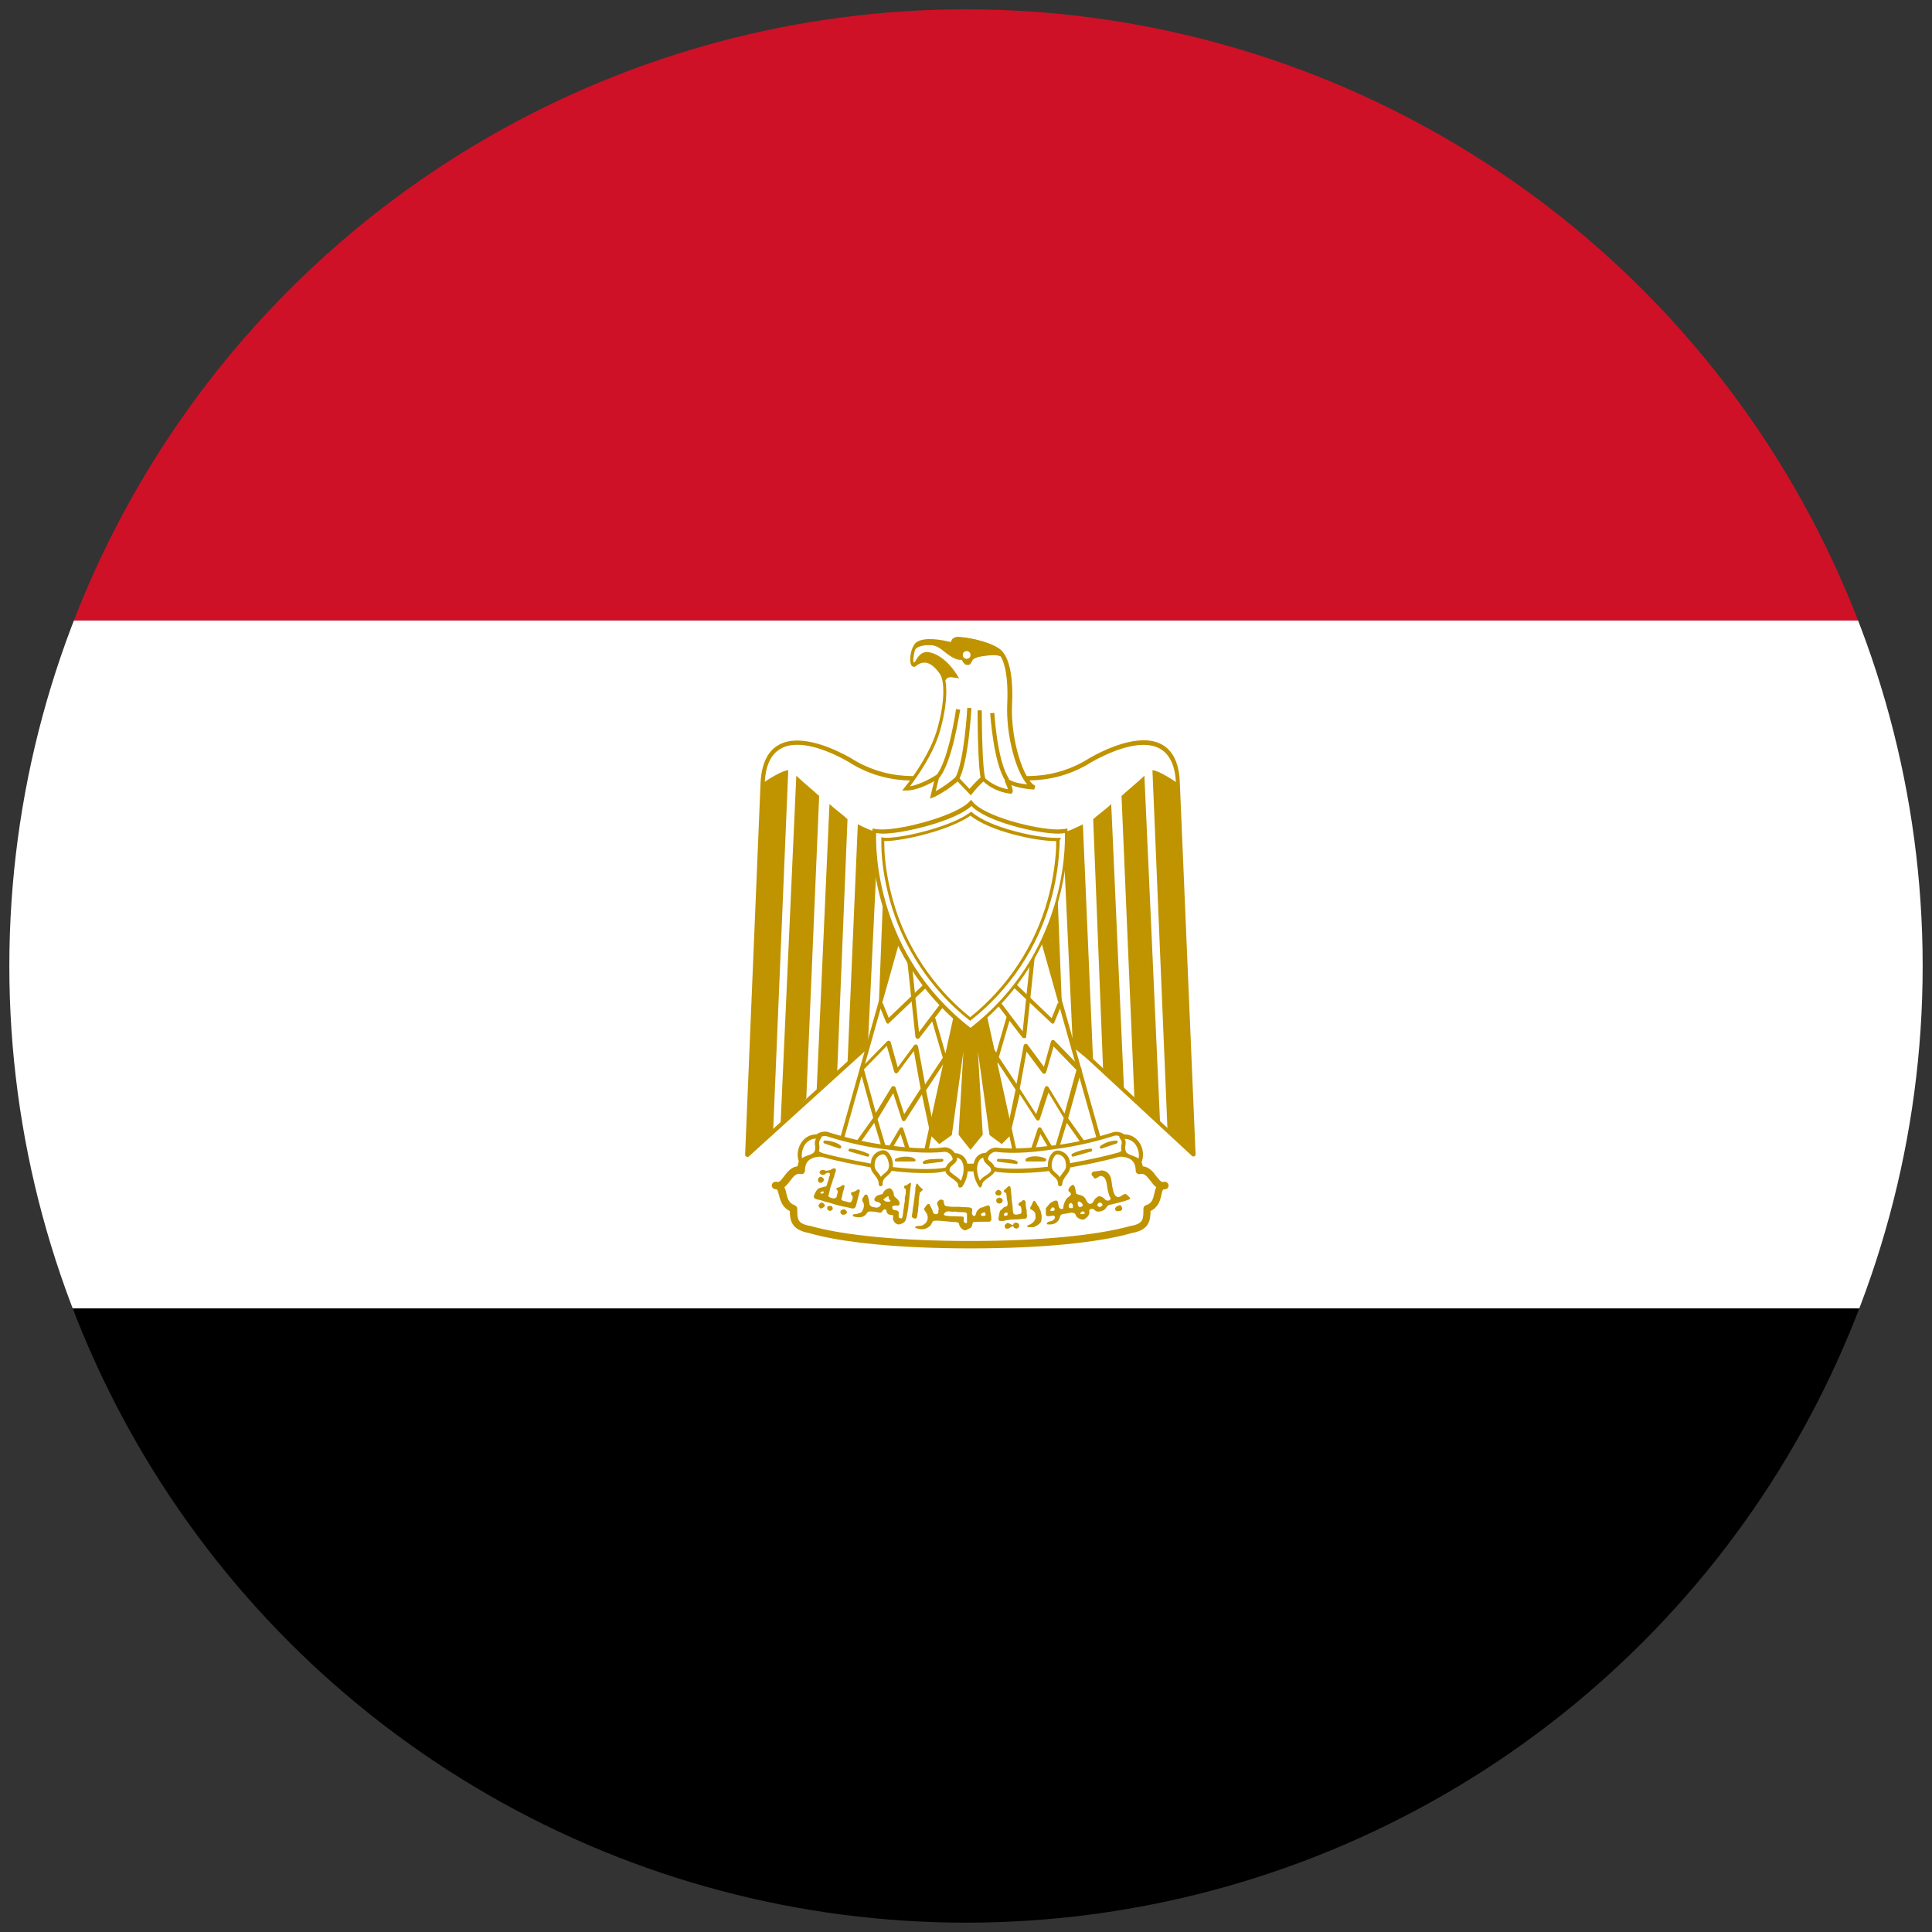 <?xml version="1.0" encoding="utf-8"?>
<!-- Generator: Adobe Illustrator 26.3.1, SVG Export Plug-In . SVG Version: 6.00 Build 0)  -->
<svg version="1.1" id="Layer_1" xmlns="http://www.w3.org/2000/svg" xmlns:xlink="http://www.w3.org/1999/xlink" x="0px" y="0px"
	 viewBox="0 0 600 600" style="enable-background:new 0 0 600 600;" xml:space="preserve">
<rect x="0" y="0" width="600" height="600" fill="#333333" stroke="none"/>
<style type="text/css">
	.st0{clip-path:url(#SVGID_00000021815166672555977060000012398220689732438160_);}
	.st1{fill:#FFFFFF;}
	.st2{fill:#CE1126;}
	.st3{clip-path:url(#SVGID_00000171700975538419555210000009368860871705662859_);}
	.st4{fill:#C09300;}
	.st5{clip-path:url(#SVGID_00000177467329001608818370000000910115099359560601_);}
	.st6{clip-path:url(#SVGID_00000080927911677997792710000016098777236958536633_);}
	.st7{clip-path:url(#SVGID_00000045620887425438807410000002713432502622621882_);}
	.st8{clip-path:url(#SVGID_00000119119005671654489160000004451094077611614894_);}
	.st9{clip-path:url(#SVGID_00000080198579778949844030000003447780212531547288_);}
	.st10{clip-path:url(#SVGID_00000033356496278466534530000004181374168583111585_);}
	.st11{clip-path:url(#SVGID_00000014629013155269506200000007101446979614236604_);}
	.st12{clip-path:url(#SVGID_00000115513983470583595130000008857257503525818755_);}
	.st13{clip-path:url(#SVGID_00000080903252681587190360000010887740496080289669_);}
	.st14{clip-path:url(#SVGID_00000030466965665708633550000001032015550034978958_);}
	.st15{clip-path:url(#SVGID_00000174593414837640100620000004482307291556426407_);}
	.st16{clip-path:url(#SVGID_00000123399815677359307470000003014622611703779256_);}
	.st17{clip-path:url(#SVGID_00000072238406199906969760000016274599604606245781_);}
	.st18{clip-path:url(#SVGID_00000105422329974962248750000013389443441340977566_);}
	.st19{clip-path:url(#SVGID_00000116931698268784849280000008631862551706826167_);}
	.st20{clip-path:url(#SVGID_00000106143245894315686600000002358704090159354758_);}
	.st21{clip-path:url(#SVGID_00000152967188040402887930000003857620096623581098_);}
	.st22{clip-path:url(#SVGID_00000076589426968489204480000016898796641212035738_);}
	.st23{clip-path:url(#SVGID_00000010999516149435790000000001005001773426112647_);}
	.st24{fill:none;}
</style>
<g id="Layer_1_00000023966649084069618530000007861835954941584516_">
</g>
<g>
	<g>
		<defs>
			<circle id="SVGID_1_" cx="300" cy="300" r="297.1"/>
		</defs>
		<clipPath id="SVGID_00000134939807313462569990000006381230683805380512_">
			<use xlink:href="#SVGID_1_"  style="overflow:visible;"/>
		</clipPath>
		<g style="clip-path:url(#SVGID_00000134939807313462569990000006381230683805380512_);">
			<g>
				<rect x="-148.6" y="406.4" width="900" height="193.6"/>
			</g>
			<g>
				<rect x="-148.6" y="192.7" class="st1" width="900" height="213.6"/>
			</g>
			<g>
				<polygon class="st2" points="-148.6,-7.3 -148.6,6.4 -148.6,192.7 751.4,192.7 751.4,6.4 751.4,-7.3 				"/>
			</g>
		</g>
	</g>
	<g>
		<defs>
			<circle id="SVGID_00000136369533314323947250000007492035552093949368_" cx="300" cy="300" r="297.1"/>
		</defs>
		<clipPath id="SVGID_00000039122689595486429540000006841882292208915114_">
			<use xlink:href="#SVGID_00000136369533314323947250000007492035552093949368_"  style="overflow:visible;"/>
		</clipPath>
		<g style="clip-path:url(#SVGID_00000039122689595486429540000006841882292208915114_);">
			<path class="st1" d="M302.2,295.1l68.5,63.6l-4.9-115.5c-0.7-17.5-15.9-13.5-27-7.2c-11.2,7.2-24,7.2-37.5,2.4
				c-13.5,4.7-26.2,4.7-37.4-2.4c-11-6.3-26.2-10.3-27,7.2l-4.8,115.5L302.2,295.1z"/>
			<path class="st4" d="M232.1,359.3c-0.1,0-0.2,0-0.3-0.1c-0.2-0.1-0.4-0.3-0.4-0.6l4.8-115.5c0.3-5.9,2.2-9.9,5.7-11.8
				c6.9-3.8,17.9,1.6,22.3,4.1c10.3,6.6,22.7,7.4,36.9,2.4c0.1,0,0.3,0,0.4,0c14.2,5,26.6,4.2,36.9-2.4c4.4-2.5,15.5-8,22.4-4.2
				c3.5,1.9,5.4,5.9,5.6,11.8l4.9,115.5c0,0.3-0.1,0.5-0.4,0.6c-0.2,0.1-0.5,0.1-0.7-0.1l-68-63l-69.7,63.2
				C232.4,359.3,232.2,359.3,232.1,359.3z M247.6,231.3c-1.8,0-3.6,0.3-5.1,1.2c-3.1,1.7-4.8,5.3-5,10.8l-4.8,114l69-62.6
				c0.2-0.2,0.6-0.2,0.9,0l67.4,62.5l-4.8-113.9c-0.2-5.4-1.9-9.1-5-10.8c-6.3-3.5-16.8,1.7-21.1,4.1c-10.5,6.7-23.2,7.6-37.8,2.6
				c-14.5,5-27.2,4.2-37.8-2.6C260.4,234.8,253.5,231.3,247.6,231.3z"/>
		</g>
	</g>
	<g>
		<g id="a">
			<path class="st4" d="M244.8,239.2l-4.7,112.3l-8,7.2l4.8-115.5C239.2,241.6,243.2,239.2,244.8,239.2L244.8,239.2z M254.4,247.2
				l-4,94l-8,8.2l4.9-108.5C248.9,242.5,253.6,246.4,254.4,247.2L254.4,247.2z M263.2,254.4l-3.2,78.4l-6.4,6.3l4-89.4
				C259.2,251.2,262.3,253.5,263.2,254.4L263.2,254.4z M272.7,258.4l-3.2,66.8l-6.3,5.1l3.2-74.3
				C267.9,256.7,271.1,258.4,272.7,258.4L272.7,258.4z M281.4,258.4l-2.3,55.7l-6.5,6.3l2.4-61.2
				C276.7,259.1,280.7,259.1,281.4,258.4z"/>
		</g>
	</g>
	<g>
		<defs>
			<circle id="SVGID_00000144329618106332071260000018130724554474199184_" cx="300" cy="300" r="297.1"/>
		</defs>
		<clipPath id="SVGID_00000119106584592444175120000003891530097410872241_">
			<use xlink:href="#SVGID_00000144329618106332071260000018130724554474199184_"  style="overflow:visible;"/>
		</clipPath>
		<g id="a-2" style="clip-path:url(#SVGID_00000119106584592444175120000003891530097410872241_);">
			<path class="st4" d="M357.9,239.2l4.7,112.3l8,7.2l-4.9-115.5C363.4,241.6,359.4,239.2,357.9,239.2L357.9,239.2z M348.3,247.2
				l4,94l8,8.2l-4.9-108.5C353.8,242.5,349.1,246.4,348.3,247.2L348.3,247.2z M339.5,254.4l3.1,78.4l6.5,6.3l-4-89.4
				C343.6,251.2,340.4,253.5,339.5,254.4L339.5,254.4z M330.1,258.4l3.1,66.8l6.3,5.1l-3.2-74.3
				C334.8,256.7,331.6,258.4,330.1,258.4L330.1,258.4z M321.3,258.4l2.3,55.7l6.5,6.3l-2.4-61.2C326,259.1,322,259.1,321.3,258.4z"
				/>
		</g>
	</g>
	<g>
		<defs>
			<circle id="SVGID_00000180336207545353139590000002477980636045709194_" cx="300" cy="300" r="297.1"/>
		</defs>
		<clipPath id="SVGID_00000008122469428593083220000013227276077485417114_">
			<use xlink:href="#SVGID_00000180336207545353139590000002477980636045709194_"  style="overflow:visible;"/>
		</clipPath>
		<g style="clip-path:url(#SVGID_00000008122469428593083220000013227276077485417114_);">
			<path class="st4" d="M304.5,307.8l9.6,43.8l-3.2,3.2l-3.3-2.4l-5.5-39l2.3,39l-3.2,4l-3.1-4l2.3-39l-5.5,39l-3.3,2.4l-3.2-3.1
				l9.6-43.8L304.5,307.8z"/>
			<path class="st4" d="M301.4,357.1l-3.7-4.7l1.5-25.9l-3.6,26l-3.9,2.8l-3.7-3.7l9.8-44.5h7.2l9.8,44.5l-3.7,3.7l-3.8-2.8l-3.6-26
				l1.5,25.9L301.4,357.1z M298.7,352.1l2.6,3.3l2.6-3.3l-2.3-38.8l1.1-0.1l5.4,38.8l2.7,2l2.6-2.6l-9.5-43.1h-5.4l-9.5,43.1
				l2.6,2.6l2.7-2l5.4-38.8l1.1,0.1L298.7,352.1z"/>
		</g>
	</g>
	<g>
		<defs>
			<circle id="SVGID_00000160183429396665202200000008609924038198642617_" cx="300" cy="300" r="297.1"/>
		</defs>
		<clipPath id="SVGID_00000042724256775505290900000017691447164006581425_">
			<use xlink:href="#SVGID_00000160183429396665202200000008609924038198642617_"  style="overflow:visible;"/>
		</clipPath>
		<g id="b" style="clip-path:url(#SVGID_00000042724256775505290900000017691447164006581425_);">
			<g>
				<path class="st1" d="M279.8,288.5l-19.1,67.7l26.2,4l11.2-50.9L279.8,288.5L279.8,288.5z"/>
				<path class="st4" d="M287,360.8C287,360.8,286.9,360.8,287,360.8l-26.3-4c-0.2,0-0.3-0.1-0.4-0.3c-0.1-0.1-0.1-0.3-0.1-0.5
					l19.1-67.7c0-0.2,0.2-0.4,0.4-0.5c0.2-0.1,0.5,0,0.7,0.2l18.4,20.8c0.1,0.1,0.2,0.3,0.1,0.5l-11.2,50.9
					C287.5,360.7,287.3,360.8,287,360.8z M261.5,355.8l25,3.8l11-50.1l-17.4-19.8L261.5,355.8z"/>
			</g>
			<g>
				<path class="st4" d="M275.8,317.9h-0.1c-0.2,0-0.4-0.2-0.5-0.4l-2.3-5.6l1.2-0.5l1.9,4.7l11.7-11.2l0.9,0.9l-12.4,11.8
					C276.1,317.8,276,317.9,275.8,317.9z"/>
			</g>
			<g>
				<path class="st4" d="M288.8,351.6l-2.5-11.7l-5.1,8c-0.1,0.2-0.4,0.3-0.6,0.3s-0.4-0.2-0.5-0.4l-2.7-8.3l-5,8.3
					c-0.1,0.2-0.4,0.3-0.6,0.3c-0.3,0-0.5-0.2-0.5-0.5l-4.2-15.2c-0.1-0.2,0-0.4,0.2-0.6l8.2-8.4c0.2-0.2,0.4-0.2,0.6-0.2
					c0.2,0.1,0.4,0.2,0.5,0.4l2.2,7.9l5.1-6.9c0.2-0.2,0.4-0.3,0.7-0.2c0.2,0.1,0.4,0.3,0.5,0.5l2.2,11.9l5.5-8.3l-3.3-11.3l-4,5.2
					c-0.2,0.2-0.4,0.3-0.7,0.2c-0.2-0.1-0.4-0.3-0.5-0.5l-2.6-24.3l1.3-0.1l2.4,22.8l6.9-9.1l1,0.8l-2.9,3.8l3.2,11.1l1.5-2.3
					l1.1,0.7l-2.1,3.2l0.5,1.7l-1.2,0.4l-0.2-0.7l-5.6,8.5l2.7,12.9L288.8,351.6z M277.5,337.3C277.6,337.3,277.6,337.3,277.5,337.3
					c0.3,0,0.5,0.2,0.6,0.4l2.7,8.3l5.1-7.9l-2.1-11.7l-5,6.7c-0.1,0.2-0.4,0.3-0.6,0.2c-0.2,0-0.4-0.2-0.5-0.5l-2.3-8l-7.1,7.3
					l3.7,13.5l5-8.2C277.1,337.4,277.3,337.3,277.5,337.3z"/>
			</g>
			<g>
				<path class="st4" d="M282.4,360.5l-2.7-8.3l-4,6.8c-0.1,0.2-0.4,0.3-0.6,0.3s-0.5-0.2-0.5-0.4l-3.1-10.2l-4.5,6.4l-1-0.7
					l5.3-7.4c0.1-0.2,0.4-0.3,0.6-0.3s0.4,0.2,0.5,0.4l3,10.1l4-6.8c0.1-0.2,0.4-0.3,0.6-0.3s0.5,0.2,0.5,0.4l3.1,9.6L282.4,360.5z"
					/>
			</g>
		</g>
	</g>
	<g>
		<defs>
			<circle id="SVGID_00000165216645112772472660000004025154361622877345_" cx="300" cy="300" r="297.1"/>
		</defs>
		<clipPath id="SVGID_00000085228256019154752210000005575976737488991642_">
			<use xlink:href="#SVGID_00000165216645112772472660000004025154361622877345_"  style="overflow:visible;"/>
		</clipPath>
		<g id="b-2" style="clip-path:url(#SVGID_00000085228256019154752210000005575976737488991642_);">
			<g>
				<path class="st1" d="M322.9,288.5l19.1,67.7l-26.3,4l-11.2-50.9L322.9,288.5z"/>
				<path class="st4" d="M315.7,360.8c-0.3,0-0.5-0.2-0.6-0.5L304,309.5c0-0.2,0-0.4,0.1-0.5l18.4-20.8c0.1-0.2,0.4-0.2,0.6-0.2
					s0.4,0.2,0.4,0.4l19.1,67.7c0,0.2,0,0.3-0.1,0.5c-0.1,0.1-0.2,0.2-0.4,0.3L315.7,360.8C315.8,360.8,315.7,360.8,315.7,360.8z
					 M305.2,309.5l11,50.1l25-3.8l-18.6-66L305.2,309.5z"/>
			</g>
			<g>
				<path class="st4" d="M326.9,317.9c-0.2,0-0.3-0.1-0.4-0.2L314,305.9l0.9-0.9l11.7,11.2l1.9-4.7l1.2,0.5l-2.3,5.6
					c-0.1,0.2-0.2,0.3-0.5,0.4C327,317.9,326.9,317.9,326.9,317.9z"/>
			</g>
			<g>
				<path class="st4" d="M313.9,351.6l-1.2-0.3l2.7-12.9l-5.6-8.5l-0.2,0.7l-1.2-0.4l0.5-1.7l-2.1-3.2l1.1-0.7l1.5,2.3l3.2-11.1
					l-2.9-3.8l1-0.8l6.9,9.1l2.4-22.8l1.3,0.1l-2.6,24.3c0,0.3-0.2,0.5-0.5,0.5s-0.5,0-0.7-0.2l-4-5.2l-3.3,11.3l5.5,8.3l2.2-11.9
					c0-0.2,0.2-0.4,0.5-0.5c0.2-0.1,0.5,0,0.7,0.2l5.1,6.9l2.2-7.9c0.1-0.2,0.2-0.4,0.5-0.4c0.2-0.1,0.5,0,0.6,0.2l8.2,8.4
					c0.2,0.2,0.2,0.4,0.2,0.6l-4.2,15.2c-0.1,0.2-0.3,0.4-0.5,0.5c-0.2,0-0.5-0.1-0.6-0.3l-5-8.3l-2.7,8.3c-0.1,0.2-0.3,0.4-0.5,0.4
					s-0.5-0.1-0.6-0.3l-5.1-7.9L313.9,351.6z M316.7,338.1l5.1,7.9l2.7-8.3c0.1-0.2,0.3-0.4,0.5-0.4c0.3,0,0.5,0.1,0.6,0.3l5,8.2
					l3.7-13.5l-7.1-7.3l-2.3,8c-0.1,0.2-0.3,0.4-0.5,0.5c-0.2,0-0.5-0.1-0.6-0.2l-5-6.7L316.7,338.1z"/>
			</g>
			<g>
				<path class="st4" d="M320.3,360.5l-1.2-0.4l3.2-9.6c0.1-0.2,0.3-0.4,0.5-0.4s0.5,0.1,0.6,0.3l4,6.8l3-10.1
					c0.1-0.2,0.3-0.4,0.5-0.4s0.5,0.1,0.6,0.3l5.3,7.4l-1,0.7l-4.5-6.4l-3.1,10.2c-0.1,0.2-0.3,0.4-0.5,0.4s-0.5-0.1-0.6-0.3l-4-6.8
					L320.3,360.5z"/>
			</g>
		</g>
	</g>
	<g>
		<defs>
			<circle id="SVGID_00000026876647382995298990000010348512096555765927_" cx="300" cy="300" r="297.1"/>
		</defs>
		<clipPath id="SVGID_00000095337003377703140380000011838741013895797426_">
			<use xlink:href="#SVGID_00000026876647382995298990000010348512096555765927_"  style="overflow:visible;"/>
		</clipPath>
		<g style="clip-path:url(#SVGID_00000095337003377703140380000011838741013895797426_);">
			<path class="st1" d="M301.4,386.5c19.9,0,39-1.6,50.2-4.7c4.7-0.9,4.7-3.3,4.7-6.5c4.7-1.6,2.3-7.2,5.6-7.2c-3.3,0.9-4-5.6-8-4.7
				c0-5.6-5.6-6.3-10.3-4.7c-9.5,3.2-26.3,3.9-42.2,3.9c-15.9-0.7-32.6-0.7-42.2-3.9c-4.7-1.6-10.3-0.9-10.3,4.7
				c-4-0.9-4.7,5.6-8,4.7c3.3,0,0.9,5.6,5.6,7.2c0,3.2,0,5.6,4.9,6.5C262.4,384.9,281.5,386.5,301.4,386.5L301.4,386.5z"/>
			<path class="st4" d="M301.4,387.7L301.4,387.7L301.4,387.7c-21.4,0-39.7-1.7-50.3-4.8c-5.3-1-5.8-3.9-5.8-6.8
				c-2.5-1.2-3-3.5-3.4-5c-0.3-1.1-0.4-1.5-0.6-1.7c-0.2,0-0.4-0.1-0.7-0.1c-0.6-0.2-1-0.7-0.9-1.3c0.1-0.6,0.6-1,1.2-1
				c0.3,0,0.5,0,0.7,0.1c0.6-0.1,1.1-0.7,1.9-1.8c1-1.3,2.2-2.9,4.2-3.1c0.3-2.1,1.4-3.4,2.4-4c2.2-1.6,5.7-1.8,9.4-0.6
				c7.7,2.5,20.1,3,33.3,3.5c2.9,0.1,5.7,0.2,8.6,0.3c20.4,0,34-1.3,41.7-3.8c3.7-1.2,7.2-1,9.4,0.6c0.9,0.7,2,1.9,2.4,4
				c2,0.2,3.3,1.8,4.2,3.1c0.9,1.1,1.4,1.7,1.9,1.8c0.2,0,0.5-0.1,0.7-0.1c0.6,0,1.1,0.4,1.2,1s-0.3,1.2-0.9,1.3
				c-0.2,0.1-0.5,0.1-0.7,0.1c-0.2,0.1-0.4,0.5-0.6,1.7c-0.4,1.6-0.9,3.8-3.4,5c0,3-0.5,5.9-5.7,6.8
				C341.1,386,322.7,387.7,301.4,387.7L301.4,387.7z M243.6,368.7c0.3,0.6,0.5,1.3,0.6,1.9c0.4,1.6,0.7,3,2.6,3.7
				c0.5,0.2,0.8,0.6,0.8,1.1c0,3.2,0,4.6,3.9,5.3h0.1c10.4,3,28.5,4.7,49.7,4.7c21.1,0,39.3-1.7,49.9-4.7h0.1
				c3.8-0.7,3.8-2.1,3.8-5.3c0-0.5,0.3-1,0.8-1.1c1.9-0.6,2.2-2,2.6-3.7c0.1-0.6,0.3-1.3,0.6-1.9c-0.7-0.5-1.3-1.3-1.8-2
				c-1.3-1.6-2-2.4-3.2-2.1c-0.4,0.1-0.7,0-1-0.2s-0.4-0.6-0.4-0.9c0-1.5-0.5-2.7-1.5-3.4c-1.6-1.1-4.4-1.2-7.3-0.2
				c-7.9,2.7-21.9,3.9-42.6,3.9c-2.9-0.1-5.8-0.2-8.6-0.3c-13.3-0.5-25.9-1-33.9-3.6c-2.9-1-5.7-0.9-7.3,0.2c-1,0.7-1.5,1.8-1.5,3.4
				c0,0.4-0.2,0.7-0.4,0.9c-0.3,0.2-0.6,0.3-1,0.2c-1.2-0.3-2,0.5-3.2,2.1C244.9,367.4,244.3,368.1,243.6,368.7z"/>
		</g>
	</g>
	<g>
		<defs>
			<circle id="SVGID_00000183237748897094589890000012601524851410825650_" cx="300" cy="300" r="297.1"/>
		</defs>
		<clipPath id="SVGID_00000048502627223144856760000009477330905576733852_">
			<use xlink:href="#SVGID_00000183237748897094589890000012601524851410825650_"  style="overflow:visible;"/>
		</clipPath>
		<g style="clip-path:url(#SVGID_00000048502627223144856760000009477330905576733852_);">
			<path class="st1" d="M274.2,356.2c6.5,0.9,13.6,1.6,19.2,0.9c3.2,0,5.5,5.5-0.9,6.3c-5.6,0.7-14.3,0-19.1-0.9
				c-4-0.7-12.8-2.3-18.4-3.9c-5.6-2.4-1.6-7.2,1.6-6.5C262.5,354.1,268.3,355.4,274.2,356.2L274.2,356.2z M328.5,356.2
				c-6.5,0.9-13.6,1.6-19.1,0.9c-3.3,0-5.6,5.5,0.7,6.3c5.6,0.7,14.3,0,19.1-0.9c4-0.7,12.8-2.3,18.4-3.9c5.6-2.4,1.6-7.2-1.6-6.5
				C340.3,354.1,334.4,355.4,328.5,356.2L328.5,356.2z"/>
			<path class="st4" d="M315.5,364.3c-2,0-3.8-0.1-5.5-0.3c-4.4-0.6-4.6-3.2-4.5-4c0.1-2,1.9-3.6,3.9-3.6c5.6,0.7,13-0.1,18.9-0.8
				h0.1c5.9-0.8,11.7-2.2,17.4-4c2.1-0.5,4.4,0.9,5,2.8c0.2,0.7,0.7,3.2-3,4.8c-5.9,1.7-15.4,3.4-18.5,3.9
				C326.1,363.8,320.6,364.3,315.5,364.3z M309.3,357.7c-1.4,0-2.5,1.3-2.5,2.4c-0.1,1.4,1.2,2.3,3.4,2.6c5.8,0.7,14.5-0.1,18.9-0.9
				c3.1-0.5,12.5-2.2,18.3-3.9c1.8-0.8,2.6-1.9,2.2-3.2c-0.4-1.3-2.1-2.3-3.5-2c-5.6,1.8-11.5,3.2-17.4,4h-0.1
				C322.6,357.7,315,358.5,309.3,357.7z M328.5,356.2L328.5,356.2L328.5,356.2z M287.2,364.3c-5.1,0-10.6-0.6-13.8-1.2
				c-3.1-0.6-12.6-2.2-18.4-3.9c-3.8-1.7-3.3-4.1-3.1-4.8c0.7-2,3-3.3,5-2.9c5.7,1.8,11.6,3.2,17.4,4h0.1c5.9,0.8,13.3,1.6,18.9,0.8
				l0,0c2,0,3.7,1.6,3.8,3.6c0.1,0.8-0.1,3.4-4.5,4C291,364.3,289.1,364.3,287.2,364.3z M256.1,352.8c-1.2,0-2.6,0.9-3,2.1
				s0.4,2.4,2.3,3.2c5.7,1.6,15.1,3.3,18.2,3.8c4.4,0.8,13.1,1.6,18.9,0.9c2.3-0.3,3.5-1.3,3.4-2.7c-0.1-1.2-1.3-2.4-2.5-2.4
				c-5.8,0.7-13.3-0.1-19.3-0.9H274c-5.9-0.8-11.8-2.2-17.5-4C256.4,352.8,256.2,352.8,256.1,352.8z"/>
		</g>
	</g>
	<g>
		<defs>
			<circle id="SVGID_00000094615804905984954960000015201444955189495470_" cx="300" cy="300" r="297.1"/>
		</defs>
		<clipPath id="SVGID_00000017518202137976873280000007258861027188134807_">
			<use xlink:href="#SVGID_00000094615804905984954960000015201444955189495470_"  style="overflow:visible;"/>
		</clipPath>
		<g style="clip-path:url(#SVGID_00000017518202137976873280000007258861027188134807_);">
			<path class="st1" d="M254.4,353.1c-4.9-0.9-7.2,4.7-5.6,7.9c0.7-1.6,4-1.6,4.7-3.2C254.4,355.4,252.9,355.4,254.4,353.1z
				 M273.5,367.8c0-3.1,3.1-2.8,3.1-5.9c0-1.6-0.9-4-2.4-4c-1.7,0.1-3,1.5-3.2,3.2C270.4,364.1,273.5,364.6,273.5,367.8L273.5,367.8
				z M296.2,358.7c4.7,0,4.3,6.3,2,9.5c0-2.3-4-3.1-4-4.7C294.2,361,297.8,361,296.2,358.7z M348.2,353.1c4.9-0.9,7.2,4.7,5.6,7.9
				c-0.7-1.6-4-1.6-4.7-3.2C348.2,355.4,349.8,355.4,348.2,353.1z M329.2,367.8c0-3.1-3.1-2.8-3.1-5.9c0-1.6,0.9-4,2.4-4
				c1.7,0.1,3,1.5,3.2,3.2C332.3,364.2,329.2,364.7,329.2,367.8L329.2,367.8z M306.5,358.7c-4.7,0-4.3,6.3-2,9.5c0-2.3,4-3.1,4-4.7
				C308.5,361,304.8,361,306.5,358.7L306.5,358.7z"/>
			<path class="st4" d="M304.5,368.8c-0.2,0-0.4-0.1-0.5-0.3c-1.5-2.1-2.4-5.9-1.2-8.4c0.5-1,1.5-2.1,3.6-2.1l0,0
				c0.3,0,0.7,0.3,0.7,0.6c0,0.2-0.1,0.4-0.3,0.5c-0.4,0.6-0.2,0.8,0.6,1.5c0.7,0.6,1.6,1.3,1.6,2.7c0,1-1,1.7-2,2.4
				c-1,0.7-2,1.4-2,2.3c0,0.3-0.2,0.5-0.4,0.6C304.6,368.8,304.5,368.8,304.5,368.8z M305.4,359.5c-0.7,0.2-1.2,0.6-1.5,1.3
				c-0.8,1.6-0.5,4,0.4,5.9c0.5-0.8,1.3-1.3,2.1-1.8c0.7-0.5,1.4-1,1.4-1.4c0-0.7-0.4-1.2-1.2-1.8
				C306.1,361.2,305.3,360.5,305.4,359.5z M298.2,368.8c-0.1,0-0.1,0-0.2,0c-0.3-0.1-0.4-0.3-0.4-0.6c0-0.9-1-1.6-2-2.3
				c-1-0.7-2-1.4-2-2.4c0-1.4,0.9-2.2,1.6-2.8c0.8-0.7,1-0.9,0.5-1.6c-0.1-0.2-0.1-0.4,0-0.7c0.1-0.2,0.3-0.3,0.6-0.3
				c2.2,0,3.2,1.2,3.7,2.1c1.2,2.4,0.4,6.2-1.2,8.4C298.6,368.7,298.4,368.8,298.2,368.8z M298.9,368.2L298.9,368.2L298.9,368.2z
				 M297.2,359.5c0.2,1-0.6,1.7-1.2,2.2c-0.7,0.6-1.2,1-1.1,1.8c0,0.4,0.8,0.9,1.4,1.4c0.7,0.5,1.6,1.1,2.1,1.8
				c0.9-1.9,1.2-4.3,0.4-5.9C298.5,360.1,297.9,359.7,297.2,359.5z M329.2,368.4c-0.4,0-0.6-0.3-0.6-0.6l0,0c0-1.3-0.6-1.8-1.4-2.5
				s-1.8-1.6-1.8-3.4c0-1.9,1.1-4.6,3.1-4.6c2,0.1,3.7,1.8,3.8,3.8c0.4,1.9-0.4,3-1.2,4c-0.6,0.8-1.2,1.6-1.2,2.8
				C329.8,368.2,329.5,368.4,329.2,368.4z M328.4,358.5c-1,0-1.8,2-1.8,3.4c0,1.3,0.6,1.8,1.4,2.5c0.4,0.3,0.8,0.7,1.1,1.2
				c0.3-0.5,0.6-0.9,0.9-1.3c0.7-0.9,1.3-1.6,1-3C330.9,359.7,329.8,358.6,328.4,358.5z M273.5,368.4c-0.4,0-0.6-0.3-0.6-0.6
				c0-1.3-0.6-2-1.2-2.8c-0.8-1-1.7-2.1-1.2-4.1c0.1-1.9,1.7-3.5,3.7-3.7l0,0c2,0,3.1,2.7,3.1,4.6s-1,2.7-1.8,3.4
				c-0.8,0.7-1.4,1.2-1.4,2.5C274.2,368.1,273.9,368.4,273.5,368.4z M274.2,358.5c-1.3,0.1-2.4,1.2-2.5,2.6c-0.3,1.5,0.2,2.2,1,3.1
				c0.3,0.4,0.6,0.8,0.9,1.3c0.3-0.5,0.7-0.8,1.1-1.1c0.8-0.7,1.4-1.2,1.4-2.5C276,360.5,275.3,358.5,274.2,358.5z M353.8,361.6
				L353.8,361.6c-0.3,0-0.5-0.2-0.6-0.4c-0.2-0.6-1.1-0.9-2-1.3c-1.1-0.4-2.2-0.9-2.7-1.9c-0.5-1.3-0.3-2-0.2-2.6
				c0.1-0.6,0.2-1-0.6-2c-0.1-0.2-0.1-0.4-0.1-0.6c0.1-0.2,0.3-0.3,0.5-0.4c2.2-0.4,4.2,0.4,5.5,2.1c1.5,1.9,1.8,4.7,0.8,6.7
				C354.3,361.5,354.1,361.6,353.8,361.6z M349.3,353.7c0.4,0.8,0.3,1.4,0.2,2.1c-0.1,0.5-0.2,1,0.2,1.9c0.2,0.5,1.1,0.9,2,1.2
				c0.7,0.3,1.4,0.5,1.9,0.9c0.3-1.4-0.1-3.1-1-4.4C352.1,354.7,351,353.7,349.3,353.7z M248.9,361.6c-0.2,0-0.5-0.1-0.6-0.4
				c-1-2-0.7-4.7,0.8-6.7c1.3-1.7,3.3-2.5,5.5-2.1c0.2,0,0.4,0.2,0.5,0.4s0.1,0.4-0.1,0.6c-0.7,1.1-0.7,1.5-0.6,2
				c0.1,0.6,0.2,1.3-0.2,2.5c-0.5,1.1-1.6,1.5-2.7,2c-0.9,0.3-1.8,0.7-2,1.3C249.3,361.5,249.1,361.6,248.9,361.6L248.9,361.6z
				 M253.4,353.6c-1.7,0-2.8,1.1-3.3,1.7c-0.9,1.3-1.3,3-1,4.4c0.5-0.4,1.2-0.7,1.9-0.9c0.9-0.3,1.8-0.7,2-1.3
				c0.3-0.9,0.2-1.3,0.1-1.8C253,355,253,354.5,253.4,353.6z"/>
		</g>
	</g>
	<g>
		<defs>
			<circle id="SVGID_00000022555013826425677760000011601690227717945237_" cx="300" cy="300" r="297.1"/>
		</defs>
		<clipPath id="SVGID_00000106830800889861331230000013120613175309276063_">
			<use xlink:href="#SVGID_00000022555013826425677760000011601690227717945237_"  style="overflow:visible;"/>
		</clipPath>
		<g style="clip-path:url(#SVGID_00000106830800889861331230000013120613175309276063_);">
			<path class="st1" d="M256,354.7c1.6,0,4,0.7,4.7,1.6L256,354.7L256,354.7z M263.9,357.1c1.9,0.2,3.8,0.7,5.6,1.6L263.9,357.1z
				 M292.6,360.3c-1.6,0-4.7,0-5.6,0.7L292.6,360.3z M283.9,360.3c-0.9-0.9-4-0.9-5.6,0H283.9z M346.7,354.7c-1.7,0-3.4,0.6-4.7,1.6
				L346.7,354.7z M338.8,357.1c-1.9,0.2-3.8,0.7-5.6,1.6L338.8,357.1z M310.1,360.3c1.6,0,4.7,0,5.6,0.7L310.1,360.3L310.1,360.3z
				 M318.9,360.3c0.9-0.9,4-0.9,5.6,0H318.9L318.9,360.3z"/>
			<path class="st4" d="M287,361.5c-0.2,0-0.3-0.1-0.4-0.3c-0.1-0.2,0-0.4,0.1-0.5c0.9-0.8,3.5-0.8,5.9-0.8c0.2,0,0.4,0.2,0.4,0.4
				c0,0.2-0.2,0.4-0.4,0.5L287,361.5C287.1,361.5,287,361.5,287,361.5z M315.7,361.5L315.7,361.5l-5.7-0.7c-0.2,0-0.4-0.2-0.4-0.5
				c0-0.2,0.2-0.4,0.4-0.4l0,0c2.4,0,5,0.1,5.9,0.8c0.2,0.1,0.2,0.3,0.1,0.5C316,361.4,315.9,361.5,315.7,361.5z M324.4,360.7h-5.5
				c-0.2,0-0.4-0.1-0.4-0.3c-0.1-0.2,0-0.4,0.1-0.5c1.1-1.1,4.5-1,6.1-0.1c0.2,0.1,0.3,0.3,0.2,0.5S324.6,360.7,324.4,360.7z
				 M283.9,360.7h-5.6c-0.2,0-0.4-0.1-0.4-0.3c0-0.2,0-0.4,0.2-0.5c1.6-0.9,5-1,6.1,0.1c0.1,0.1,0.2,0.3,0.1,0.5
				C284.2,360.6,284,360.7,283.9,360.7z M333.2,359.2c-0.2,0-0.4-0.1-0.4-0.3c-0.1-0.2,0-0.5,0.2-0.6c1.8-0.9,3.8-1.4,5.7-1.6
				c0.2,0,0.4,0.1,0.5,0.4c0,0.2-0.1,0.5-0.3,0.5l-5.6,1.6C333.3,359.2,333.2,359.2,333.2,359.2z M269.5,359.2h-0.1l-5.6-1.6
				c-0.2-0.1-0.4-0.3-0.3-0.5c0-0.2,0.3-0.4,0.5-0.4c2,0.2,3.9,0.8,5.7,1.6c0.2,0.1,0.3,0.3,0.2,0.6
				C269.9,359.1,269.7,359.2,269.5,359.2z M342,356.7c-0.2,0-0.3-0.1-0.4-0.2c-0.1-0.2,0-0.4,0.1-0.6c1.5-1.1,3.2-1.6,5-1.7l0,0
				c0.2,0,0.4,0.2,0.4,0.4c0,0.2-0.1,0.4-0.3,0.5l-4.7,1.6C342,356.7,342,356.7,342,356.7z M260.8,356.7h-0.1l-4.7-1.6
				c-0.2-0.1-0.3-0.3-0.3-0.5s0.2-0.4,0.4-0.4l0,0c1.7,0,4.2,0.7,5.1,1.7c0.1,0.2,0.1,0.4,0,0.5C261,356.7,260.9,356.7,260.8,356.7z
				"/>
		</g>
	</g>
	<g>
		<defs>
			<circle id="SVGID_00000039839467657455065700000005760515496802301885_" cx="300" cy="300" r="297.1"/>
		</defs>
		<clipPath id="SVGID_00000008865929260366037110000003828549597729883834_">
			<use xlink:href="#SVGID_00000039839467657455065700000005760515496802301885_"  style="overflow:visible;"/>
		</clipPath>
		<g style="clip-path:url(#SVGID_00000008865929260366037110000003828549597729883834_);">
			<path class="st4" d="M254.7,367.3c-0.4,0-0.7-0.4-0.7-0.9v-0.1c0.2-0.6,0.6-1,1.1-0.8c0.3,0.1,0.8,0.6,0.8,0.8s-0.3,0.8-0.4,0.8
				c-0.1,0-0.1,0-0.2,0.1C255.2,367.3,254.9,367.4,254.7,367.3L254.7,367.3z M309.6,371.2c-0.3-0.2-0.5-0.4-0.5-0.7
				c0-0.4,0.6-1,0.9-1c0.3,0.1,0.6,0.2,0.8,0.4c0.3,0.3,0.3,0.9-0.1,1.2c0,0,0,0-0.1,0.1C310.4,371.3,310,371.3,309.6,371.2
				L309.6,371.2z M310,373.7c-0.4-0.1-0.6-0.4-0.6-0.8c0-0.5,0-0.6,0.5-0.8l0.4-0.2l0.4,0.1c0.5,0.2,0.7,0.5,0.7,0.8
				c0,0.4-0.3,0.7-0.6,0.9C310.5,373.8,310.2,373.8,310,373.7L310,373.7z"/>
		</g>
	</g>
	<g>
		<defs>
			<circle id="SVGID_00000061431782712377278470000005739910227885877381_" cx="300" cy="300" r="297.1"/>
		</defs>
		<clipPath id="SVGID_00000166674170772385992120000003908942772352670105_">
			<use xlink:href="#SVGID_00000061431782712377278470000005739910227885877381_"  style="overflow:visible;"/>
		</clipPath>
		<g style="clip-path:url(#SVGID_00000166674170772385992120000003908942772352670105_);">
			<path class="st4" d="M259.1,362.8c-0.4,0.1-0.8,0.2-1.1,0.5c-0.6,0.1-1.4,0.5-2,0.1c-0.6-0.2-1.4,0-1.5,0.7
				c0.2,0.6,0.8,0.9,1.4,0.7c0.1,0,0.2-0.1,0.3-0.1c0.4-0.5,1.5-0.9,1.6,0.1c-0.4,0.7-0.4,1.6-0.8,2.4c-0.1,0.5-0.2,0.9-0.5,1.3
				c-0.5,0-0.9,0.1-1.3,0.3c-0.6,0-1.2,0.3-1.6,0.9c-0.4,0.6-0.7,1.2-0.9,1.9c0.1,0.7,0.9,0.9,1.6,1s1.3,0.4,2,0.6
				c1.1,0.2,2.1,0.6,3.2,0.9c1.6,0.5,3.2,0.7,4.8,1.1c0.2,0.1,0.3,0.1,0.5,0.1c0.7,0.1,1-0.6,1.1-1.1c0.3-1.2,0.6-2.3,0.9-3.5
				c0.2-0.5,0.5-1.5-0.4-1.3c-0.5,0.4-1,0.7-1.6,0.8c-0.9,0-0.4,1,0,1.3c0.1,0.6-0.1,1.3-0.5,1.8c-0.5,0.3-1.2-0.1-1.7-0.2
				s-1.7-0.3-1.2-1.1c0.2-0.6,0.2-1.2,0.4-1.8c0.2-0.6,0.4-1.3,0.5-1.9c-0.4-0.8-1,0.2-1.5,0.3c-0.3,0.2-1.6,0.3-0.9,0.9
				c0.6,0.4,0.1,1.2,0,1.8c0,0.8-0.8,1-1.5,0.8s-1.5-0.5-1-1.2c0.1-0.6,0.3-1.1,0.4-1.7s0.4-1.4,0.7-2.1c0.1-0.6,0.3-1.2,0.6-1.8
				c0-0.7,0.5-1.3,0.5-2C259.5,362.9,259.3,362.8,259.1,362.8L259.1,362.8z M255.5,370c0.1,0,0.1,0,0.2,0c0.2,0.1,0.3,0.3,0,0.5
				s-0.2,0.2-0.3,0.2c-0.5,0-0.6-0.1-0.6-0.3s0-0.2,0.3-0.3C255.3,370.1,255.4,370.1,255.5,370z M254.5,375
				c-0.5-0.5-0.4-0.8,0.3-1.4c0.3-0.2,0.5-0.2,0.9,0.1c0.6,0.5,0.6,0.8,0.1,1.2c-0.2,0.2-0.4,0.3-0.6,0.3
				C254.9,375.4,254.6,375.3,254.5,375L254.5,375z M257.5,376c-0.4-0.1-0.7-0.5-0.6-1l0,0c0.1-0.4,0.2-0.5,0.8-0.5
				c0.6,0,0.8,0.1,0.9,0.7c0,0.4,0,0.4-0.2,0.6C258.1,376,257.8,376.1,257.5,376L257.5,376z M346.6,376c-0.2-0.1-0.3-0.3-0.3-0.5
				c0-0.4,0.2-0.7,0.8-1c0.7-0.3,1-0.3,1.2,0.2c0.3,0.6,0.3,0.9-0.1,1.2c-0.2,0.2-0.3,0.2-0.8,0.2S346.9,376.3,346.6,376L346.6,376z
				 M261.6,377.2c-0.4-0.1-0.6-0.4-0.6-0.8c0-0.3,0-0.4,0.3-0.6c0.2-0.1,0.4-0.2,0.6-0.2c0.2-0.1,0.4,0,0.6,0.1
				c0.5,0.4,0.7,0.8,0.4,1.1C262.5,377.2,262,377.4,261.6,377.2L261.6,377.2z M283.5,378.2c-0.1-0.1-0.3-0.2-0.3-0.3
				c0-0.6,0.1-1.1,0.2-1.6c0-0.5,0.1-1.1,0.2-1.6c0.2-0.9,0.2-1.9,0.4-2.8c0-0.5,0.1-1,0.2-1.4c0.1-0.7,0-1.5,0.2-2.2
				c0-0.3,0.3-1,0.6-0.6c0.4,0.6,0.9,1.1,1.4,1.5c0.4,0.2,0,0.6-0.3,0.8c-0.4,0.2-0.6,0.6-0.5,1c-0.1,0.4-0.2,0.8-0.2,1.2
				c-0.1,0.6-0.1,1.2-0.1,1.9c-0.1,0.6-0.2,1.3-0.2,1.9c0,0.4-0.2,0.8-0.2,1.2c0,0.4-0.1,0.9-0.4,1.2
				C284.2,378.5,283.8,378.4,283.5,378.2L283.5,378.2z M313.2,368.4c-0.5,0.4-0.9,0.8-1.3,1.2c-0.6,0.5,0.5,0.7,0.6,1.1
				c0.1,0.6,0.2,1.2,0.2,1.8c0.2,0.6,0.3,1.1,0.2,1.7c-0.1,0.6-0.9,0.5-1.2,0.8s-0.7,0.7-1.1,1c-0.2,0.5-0.3,1.1-0.4,1.6
				c0,0.4-0.3,1,0,1.3l0.1,0.2c0.1,0.1,0.3,0,0.5,0.1c0.5,0,1,0,1.5-0.2c1.2-0.2,2.4-0.3,3.6-0.3c0.8,0,1.5-0.2,2.2-0.2
				c0.6,0.1,0.9-0.5,0.9-1c-0.3-0.7,0-1.4-0.3-2.1c-0.1-0.7-0.2-1.4-0.2-2.1c0-0.3-0.3-0.6-0.6-0.6c-0.2,0-0.3,0.1-0.4,0.2
				c-0.3,0.4-0.9,0.4-1.2,0.9c-0.3,0.6,0.6,0.6,0.8,1.1c0.1,0.5,0.2,1,0.1,1.5c0.1,0.6-0.5,0.6-0.9,0.7s-1.3,0.3-1.6-0.3
				c-0.1-0.5-0.2-1-0.2-1.5c0-0.9-0.2-1.8-0.3-2.6c0-1.1-0.2-2.2-0.3-3.3C313.9,368.9,313.8,368.2,313.2,368.4L313.2,368.4z
				 M312.6,376.6h0.3v0.4v0.4l-0.4,0.1c-0.1,0-0.3,0.1-0.4,0.1l-0.2-0.1c-0.2-0.2-0.2-0.4,0.1-0.7
				C312.1,376.6,312.3,376.6,312.6,376.6L312.6,376.6z M282.6,367.4c-0.4,0.1-0.9,0.7-1.2,0.7c-0.9,0.1-0.8,0.9-0.1,1.2
				c0,0.3,0,0.6,0,0.9c0.1,0.8-0.4,1.4-0.3,2.2s-0.3,1.7-0.3,2.6c-0.2,0.9-0.2,1.8-0.4,2.8s-0.7,0.5-1.2,0.3c0-0.4,0-0.7,0-1.1
				c0.2-0.8-0.4-1.1-1.1-1.2c-0.5,0.1-0.9-0.3-0.9-0.7c0-0.1,0-0.3,0-0.4c0.3-0.4,1-0.3,1.5-0.3c1,0.2,0.9-1.1,0.4-1.6
				c-0.3-0.6-1.2-0.9-1.4-1.6c0-0.9-0.4-1.7-1.2-2.2c-1.1,0.1-2,0.8-2.3,1.8c-0.5,0.1-0.9,0.3-1.4,0.4c-0.7,0.2-1.7,1.4-0.8,1.9
				c0.5,0.1,2.2,0.5,1.5,1.3c-0.4,0.6-1.2,0.8-1.9,0.5c-0.7,0-1.5-0.4-1.5-1.2c-0.1-0.8-0.2-1.5-0.5-2.2c-0.1-0.8-1.1-0.6-1.2,0.1
				c-0.6,0.5-0.7,1.3-0.2,1.9l0.1,0.1c0.2,0.8,0.1,1.6-0.3,2.2c-0.2,0.9-1.1,0.9-1.8,1.2c-0.3,0.1-1.6-0.1-1.2,0.7
				c0.8,0.3,1.6,0.4,2.4,0.3s1.6-0.6,2-1.4c0.5-0.6,1.5-0.3,2.2-0.3s1.6,0.5,2.3,0.2c0.2-0.6,1.2-1.5,1.5-0.5c0,0.7,0.5,1.2,1.2,1.3
				c0.1,0,0.2,0,0.3,0c0.9,0,0.5,0.6,0.5,1.1c0.1,0.8,0.6,1.5,1.4,1.8c0.3,0.1,0.5,0.1,0.8,0c0.8-0.2,1.5-0.6,1.8-1.4
				c0.2-0.7,0.4-1.4,0.5-2.1c0.2-1.1,0.4-2.3,0.4-3.4c0.3-1,0.2-2.1,0.4-3.2c0.1-0.8,0.2-1.6,0.3-2.3
				C283,367.3,282.8,367.2,282.6,367.4L282.6,367.4z M275.8,371.5c0.1,0,0.2,0.2,0.2,0.5s0.2,0.6,0.4,0.7c0.2,0,0.2,0.2,0,0.4
				c-0.2,0.1-0.4,0.2-0.7,0.1c-0.5,0-0.9-0.1-1.2-0.5l-0.2-0.2l0.3-0.2c0.2-0.2,0.4-0.3,0.6-0.5
				C275.5,371.6,275.7,371.5,275.8,371.5L275.8,371.5z M341.8,363.6c-0.6,0-1.1,0.1-1.7,0.2c-1-0.1-1.6,1-0.6,1.6
				c0.6,1.5,1.5-0.3,2.5-0.2c1.4,0.3,1.6,1.8,1.8,3c0.1,1.1,0.4,2.3,0.8,3.4c1,1.1-0.7,1.7-1.4,0.9c-0.6-0.7-1.9-1.5-2.6-0.6
				c-0.9,0.4-0.9,1.6-1.7,1.9c-1.2,0.4-1.4-1.1-2-1.8c-0.6-0.8-1.7-0.9-2.6-1.2c-0.4-0.9-0.2-2.4-1.1-2.9c-0.7,0.3-2.1,1.7-1,2.3
				c1.1,1-0.5,1.4-1,2.1c-0.6,0.9-1,1.9-1,3c-1.2,0.7-1.5-0.8-1.6-1.7c-0.1-1.1-1-0.8-1.7-0.4c-1,0.4-1.4,1.3-2.1,2c0,0.7,0,1.3,0,2
				c0.2,0.8,1.2,0.4,1.8,0.4c1-0.4,1.4,0.6,0.6,1.2c-0.5,0.7-2.2,0.3-2.1,1.4c0.6,0.1,1.1,0.1,1.7,0c1.2-0.2,2.1-1.1,2.4-2.3
				c0.1-1.1,1.7-0.9,2.5-1.1c1-0.3,2.3-0.4,2.5,0.9c0.7,0.8,2.2,1.6,3,0.6c0.8-0.5,1.2-1.3,1.1-2.2c-0.2-0.8,1.3-0.8,1.6-0.4
				c0.5,0.9,2.1,0.6,2.9,0.1s1-1.7,2.2-1.7c1.8-0.5,3.6-0.8,5.4-1.5c1.4-0.3-0.2-1.2-0.6-1.7c-1.1-0.5-2,1.6-3.2,0.6
				c-0.9-0.7-0.9-2.1-1.2-3.1c-0.2-1.4-0.2-2.9-1.2-4c-0.7-0.7-1.6-1-2.5-0.9L341.8,363.6z M335,373.1c0.2,0,0.4,0.1,0.5,0.2
				c0.4,0.2,0.7,0.6,0.8,1c0,0.2-0.1,0.2-0.4,0.4c-0.2,0.1-0.3,0.1-0.5,0.2c-0.2,0-0.6-0.4-0.6-0.5c0-0.2-0.1-0.3-0.1-0.5
				c-0.1-0.3-0.1-0.3,0.1-0.5S334.8,373.2,335,373.1L335,373.1z M341.5,373.5c0.3-0.1,0.6,0.1,0.8,0.4c0.2,0.3,0.1,0.6-0.4,0.8
				c-0.1,0.1-0.3,0.1-0.4,0.2c-0.1-0.1-0.3-0.1-0.4-0.2c-0.3-0.2-0.3-0.3-0.3-0.5S341.1,373.5,341.5,373.5z M332.6,373.6
				c0.1,0,0.2,0,0.3,0.2c0.2,0.1,0.3,0.4,0.3,0.6s0,0.4,0,0.6s-0.1,0.2-0.6,0.2s-0.7-0.1-0.7-0.6c0-0.4,0-0.5,0.2-0.7
				S332.4,373.6,332.6,373.6z M327.1,375c0.2,0,0.4,0.2,0.4,0.4c0.1,0.3,0,0.5-0.2,0.6c-0.3,0.1-0.6,0.1-0.9,0.1
				c-0.1,0-0.1-0.1-0.2-0.2s-0.1-0.2,0-0.2s0.1-0.1,0.1-0.1c0-0.1,0.1-0.2,0.2-0.3C326.6,375,326.8,374.9,327.1,375L327.1,375z
				 M336.3,376.2c0.2,0,0.3,0.1,0.4,0.2c0.2,0.1,0.2,0.3,0.1,0.5l-0.1,0.1c-0.4,0.1-0.8,0.1-1.1,0c-0.1,0-0.2-0.1-0.1-0.2
				c0-0.1,0-0.2,0.3-0.3C335.9,376.2,336.1,376.2,336.3,376.2L336.3,376.2z M319.1,381c-0.1-0.1-0.2-0.1-0.1-0.2
				c0.2-0.3,0.5-0.4,0.8-0.5c0.5-0.2,1-0.6,1.4-1.1c0-0.3,0.4-0.5,0.4-0.9c0-0.5,0-1-0.1-1.4s-0.4-0.8-0.8-1
				c-0.2-0.2-0.7-0.3-0.8-0.6s0.3-0.6,0.4-0.9s0.4-0.9,0.6-1.3s0.7,0,0.8,0.3c0.2,0.3,0.4,0.6,0.5,0.9c0.3,0.3,0.6,0.7,0.7,1.2
				c0.2,0.3,0.3,0.6,0.4,1c0,0.4,0.2,0.8,0.2,1.2c0,0.6,0,1.1-0.2,1.7c-0.1,0.3-0.4,0.5-0.6,0.7c-0.3,0.3-0.7,0.6-1.1,0.7
				c-0.3,0.1-0.5,0.4-0.8,0.3c-0.5,0-1,0-1.5,0C319.3,381.1,319.1,381,319.1,381L319.1,381z M312.3,381.4c-0.2-0.2-0.3-0.4-0.3-0.6
				s0-0.3,0.3-0.6c0.4-0.5,0.7-0.5,1.4-0.1s1,0.4,1,0.1s0.5-0.5,0.9-0.5c0.2,0,0.4,0.1,0.6,0.2c0.2,0.2,0.3,0.2,0.3,0.7
				s0,0.5-0.3,0.7c-0.2,0.2-0.4,0.3-0.7,0.2c-0.4,0-0.7-0.2-0.8-0.6c0-0.2-0.1-0.3-0.2-0.1s-0.1,0.1-0.2,0.1
				c-0.3,0.1-0.6,0.3-0.8,0.5c-0.2,0.1-0.3,0.2-0.5,0.1C312.6,381.7,312.5,381.7,312.3,381.4L312.3,381.4z M292.5,372.5
				c-0.7,0-1.3,0.5-1.5,1.2c0.1,0.8,0.8,1.5,0.4,2.3c0.3,1-0.8,1.4-1.5,0.8c-0.3-1-0.8-2-1.3-2.9c-0.8-0.2-1.2,1.1-1.7,1.5
				c0.3,0.8,1.1,1.4,1.2,2.4s-0.3,1.9-1.1,2.4c-0.7,0.7-1.6,0.4-2.5,0.6c-1,0.6,0.8,0.8,1.2,0.9c1,0.2,2.1-0.1,2.9-0.8
				c0.8-0.4,0.7-1.7,1.6-1.8c1.6-0.1,3.2,0.2,4.8,0.3c0.9,0.2,2.2-0.1,2.8,0.5c0.1,1,0.8,1.9,1.8,2.2c0.5,0.1,1-0.5,1.5-0.6
				c1-0.3,0.7-1.5,1.2-2c1.6-0.1,3.3-0.1,5-0.1c0.3,0,0.4-0.4,0.6-0.6c0-0.6-0.1-1.3-0.2-1.9c-0.3-0.8,0-1.8-0.5-2.5
				c-0.8-0.2-1.5,0.5-2.4,0.6c-1,0.4-1.7,1.3-1.8,2.3c-0.5,0.9-1.4-0.2-1.1-0.9c0-0.3,0-0.7,0-1c-0.5-0.6-1.4-0.4-2.1-0.5
				c-1,0-2-0.2-3-0.1c-0.9,0-1.8,0-2.7-0.2c-1,0-0.9-1-1.1-1.8c-0.2-0.1-0.4-0.2-0.6-0.2L292.5,372.5z M294.5,376.2
				c0.3,0,0.7,0,1,0.1s0.9-0.1,1.3,0c1,0.2,2,0.1,2.9,0.2c0.2,0,0.5,0.2,0.6,0.4c0,0.7,0,1.4,0,2.1c0,0.3,0.1,0.6-0.1,0.8
				c-0.1,0.1-0.2,0.1-0.2,0.1c-0.3-0.1-0.5-0.2-0.7-0.5c0-0.4,0-0.7,0-1.1c0-0.1,0-0.2,0-0.3c-0.2-0.2-0.5-0.2-0.7-0.2
				c-0.9,0-1.7-0.1-2.5-0.1c-0.7,0-1.4,0-2.1-0.1c-0.3-0.1-0.6-0.1-0.8-0.3s0.1-0.6,0.3-0.7C293.7,376.3,294.1,376.2,294.5,376.2
				L294.5,376.2z M305.7,376.5c0.2,0,0.2,0,0.3,0.3s0.1,0.4,0.1,0.5s0,0.2-0.2,0.2c-0.5,0.2-1,0.2-1.2-0.1s0-0.4,0.2-0.6
				C305.2,376.7,305.4,376.5,305.7,376.5z"/>
		</g>
	</g>
	<g>
		<defs>
			<circle id="SVGID_00000160903974719920980480000011050384441895291571_" cx="300" cy="300" r="297.1"/>
		</defs>
		<clipPath id="SVGID_00000008118768767493683100000012268410923046437800_">
			<use xlink:href="#SVGID_00000160903974719920980480000011050384441895291571_"  style="overflow:visible;"/>
		</clipPath>
		<g style="clip-path:url(#SVGID_00000008118768767493683100000012268410923046437800_);">
			<path class="st1" d="M313.7,245.8c0.7,0-0.9-3.6-0.9-3.6c1.8,1.8,8.4,2.2,8.4,2.2c-4-1.8-8-15.1-7.5-25.7s-1.5-14.9-3.1-16.4
				c-2-2-8.4-3.8-12.7-4c-2.4-0.1-2,1.8-2,1.8c-4.4-1.1-8.9-1.6-10.9-0.2s-2.3,7.5-0.9,6.4c3.3-2.7,6.2-0.2,8.2,2.7
				c1.8,2.6,1.6,9.8-0.9,18.2c-2.7,8.9-10,17.7-10,17.7c4,0,9.5-3.5,9.5-3.5l-1.3,5.5c2.7-1.4,5.3-3.1,7.5-5.1l4,4.2
				c1.2-1.5,2.6-2.9,4-4.2C307.5,244,310.4,245.4,313.7,245.8L313.7,245.8z"/>
			<path class="st4" d="M288.8,248l1.3-5.4c-1.9,1.1-5.6,2.9-8.6,2.9h-1.3l0.8-1c0.1-0.1,7.3-8.9,9.9-17.5c2.6-8.7,2.5-15.5,1-17.7
				c-1.5-2.1-2.9-3.3-4.4-3.5c-1-0.1-2,0.2-3,1c-0.4,0.4-0.8,0.3-1,0.2c-0.5-0.2-0.7-0.7-0.8-1.6c-0.2-1.8,0.5-5,2-6
				c2.4-1.6,7.4-0.8,10.6,0c0.1-0.3,0.2-0.6,0.4-0.9c0.5-0.5,1.2-0.8,2.2-0.7c4.4,0.3,11,2.1,13.1,4.2c1.8,1.8,3.8,6.1,3.3,16.9
				c-0.5,10.9,3.7,23.6,7.2,25.1l-0.3,1.2c-0.6,0-4.6-0.3-7.1-1.4c0.6,1.8,0.4,2.2,0.3,2.4s-0.4,0.3-0.6,0.3l0,0
				c-3.2-0.4-6.1-1.7-8.4-3.8c-1.3,1.2-2.4,2.4-3.5,3.8l-0.4,0.5l-4.1-4.3c-2.2,1.9-4.6,3.5-7.2,4.8L288.8,248z M292,240l-1.4,5.7
				c2.2-1.2,4.3-2.7,6.2-4.4l0.4-0.4l3.9,4.1c1.1-1.3,2.3-2.6,3.6-3.7l0.4-0.4l0.4,0.4c2.1,2,4.7,3.3,7.5,3.8
				c-0.1-0.6-0.6-1.7-1-2.6l1-0.7c1,1,3.8,1.6,6,1.8c-3.6-4.1-6.6-15.5-6.2-24.9c0.5-10.9-1.6-14.7-2.9-16
				c-1.9-1.9-8.1-3.6-12.3-3.8c-0.4,0-0.9,0-1.2,0.3c-0.3,0.3-0.2,0.8-0.2,0.8l0.2,1l-0.9-0.2c-4.9-1.3-8.8-1.4-10.4-0.3
				c-0.6,0.4-1.1,1.5-1.3,2.9c-0.2,1.1-0.2,1.9-0.1,2.4c1.2-0.9,2.5-1.3,3.7-1.1c1.8,0.3,3.5,1.6,5.2,4c2,2.9,1.6,10.6-0.8,18.7
				c-2.1,7.1-7.2,14.1-9.2,16.8c3.6-0.6,7.8-3.3,7.8-3.3L292,240z M313.7,245.2L313.7,245.2L313.7,245.2L313.7,245.2z"/>
		</g>
	</g>
	<g>
		<defs>
			<circle id="SVGID_00000079488307024157380810000014243498883907698053_" cx="300" cy="300" r="297.1"/>
		</defs>
		<clipPath id="SVGID_00000057827812986808768840000017739801320581374630_">
			<use xlink:href="#SVGID_00000079488307024157380810000014243498883907698053_"  style="overflow:visible;"/>
		</clipPath>
		<g style="clip-path:url(#SVGID_00000057827812986808768840000017739801320581374630_);">
			<path class="st4" d="M312.3,242.6c-3.8-5.6-4.7-20.5-4.8-21.1l1.3-0.1c0,0.2,0.9,15.2,4.6,20.5L312.3,242.6z M297.8,242.1
				l-1.1-0.6c2.8-5.2,3.7-21.6,3.7-21.7l1.3,0.1C301.6,220.6,300.8,236.7,297.8,242.1z M304.7,242.1c-1.1-3.2-1.1-20.8-1.1-21.5h1.3
				c0,5,0.2,18.6,1.1,21.1L304.7,242.1z M291.5,241.8l-0.9-0.8c4-4.5,6.3-20.6,6.3-20.8l1.3,0.2C298,221,295.8,237,291.5,241.8z"/>
		</g>
	</g>
	<g>
		<defs>
			<circle id="SVGID_00000017493784527890750700000000211879894371111812_" cx="300" cy="300" r="297.1"/>
		</defs>
		<clipPath id="SVGID_00000124154790232193527610000000459719977282581646_">
			<use xlink:href="#SVGID_00000017493784527890750700000000211879894371111812_"  style="overflow:visible;"/>
		</clipPath>
		<g style="clip-path:url(#SVGID_00000124154790232193527610000000459719977282581646_);">
			<path class="st4" d="M293.4,212.3c-0.1-1.2-0.5-2.3-1.1-3.3c-2-2.9-4.9-5.3-8.2-2.7c0,0,1.1-3.5,3.6-3.6c1.9-0.1,6.1,1.4,9.9,7.8
				c0,0-2.8-0.6-3.5,0C292.9,211.6,293.4,212.4,293.4,212.3L293.4,212.3z"/>
			<path class="st4" d="M293.6,212.9l-0.3-0.5c0,0-0.2-0.3-0.1-0.7c-0.2-0.9-0.5-1.8-1-2.6c-1.5-2.2-3.1-3.5-4.7-3.7
				c-1.1-0.2-2.2,0.2-3.3,1.1l-0.5,0.4l0.2-0.6c0-0.1,1.2-3.6,3.7-3.8c1.9-0.1,6.3,1.4,10.1,7.9l0.2,0.3l-0.4-0.1
				c-1-0.2-2.9-0.5-3.3,0c-0.5,0.4-0.7,0.8-0.8,1.1c0,0.2,0.1,0.4,0.1,0.6v0.1L293.6,212.9L293.6,212.9z M287,205c0.2,0,0.4,0,0.6,0
				c1.7,0.2,3.3,1.5,4.9,3.8c0.4,0.7,0.7,1.5,0.9,2.2c0.1-0.2,0.3-0.5,0.7-0.7c0.6-0.5,2.4-0.3,3.2-0.1c-3.7-6.1-7.7-7.5-9.6-7.4
				c-1.7,0.1-2.8,2-3.2,3C285.4,205.3,286.2,205,287,205z"/>
		</g>
	</g>
	<g>
		<defs>
			<circle id="SVGID_00000009561236352056242800000008838993077519033784_" cx="300" cy="300" r="297.1"/>
		</defs>
		<clipPath id="SVGID_00000156546092767791068690000015586059330970857918_">
			<use xlink:href="#SVGID_00000009561236352056242800000008838993077519033784_"  style="overflow:visible;"/>
		</clipPath>
		<g style="clip-path:url(#SVGID_00000156546092767791068690000015586059330970857918_);">
			<path class="st4" d="M283.8,202c0.2-0.8,0.6-1.5,1.2-2.1c2-1.3,6.4-0.9,10.9,0.2c0,0-0.4-1.9,2-1.8c4.2,0.2,10.7,2,12.7,4
				c0.6,0.7,1.1,1.5,1.5,2.4H312c-1-1.4-3.8-1.3-4.4-1.2c-1.1,0.1-2.1,0.2-3.1,0.4c-0.8,0.1-1.5,0.4-2.2,0.8
				c-0.4,0.4-0.8,1.6-1.5,1.6c-1.1,0-1-0.3-1.3-0.6s-0.5-1.1-0.9-1c-1.1,0.2-2.9-0.7-5.1-2.4s-3.1-2.2-6-2S283.7,202.1,283.8,202
				L283.8,202z"/>
			<path class="st4" d="M300.7,206.5c-0.9,0-1.1-0.2-1.3-0.5l-0.1-0.1c-0.1-0.1-0.2-0.2-0.3-0.4c-0.1-0.2-0.3-0.6-0.5-0.6
				c-1.1,0.2-2.9-0.6-5.2-2.5c-2.2-1.8-3.1-2.2-5.9-2s-3.6,1.7-3.6,1.7l-0.3-0.1l0.1-0.2c0.2-0.8,0.7-1.6,1.3-2.2
				c2.4-1.6,7.7-0.6,10.8,0.1c0-0.3,0-0.8,0.4-1.2s1-0.6,1.8-0.6c4.4,0.2,10.8,2,12.8,4.1c0.7,0.7,1.2,1.5,1.5,2.4l0.1,0.2h-0.4
				l-0.1-0.1c-0.9-1.2-3.4-1.2-4.3-1.1c-1.1,0.1-2.1,0.2-3.1,0.4c-0.8,0.1-1.5,0.4-2.2,0.8c-0.1,0.1-0.3,0.3-0.4,0.6
				C301.6,206,301.2,206.5,300.7,206.5z M298.6,204.6c0.3,0,0.6,0.4,0.8,0.7c0.1,0.1,0.2,0.3,0.2,0.3c0.1,0.1,0.1,0.1,0.1,0.2
				c0.1,0.2,0.2,0.3,1,0.3c0.3,0,0.6-0.5,0.8-0.9c0.2-0.3,0.3-0.6,0.5-0.7c0.7-0.4,1.5-0.7,2.3-0.8c1-0.2,2.1-0.4,3.2-0.4
				c0,0,2.6-0.3,4,0.8c-0.3-0.6-0.7-1.1-1.1-1.6c-1.9-1.9-8.3-3.7-12.5-3.9c-0.7,0-1.3,0.1-1.5,0.5c-0.4,0.5-0.3,1.1-0.3,1.1
				l0.1,0.3l-0.3-0.1c-5.1-1.3-9-1.4-10.7-0.3c-0.4,0.4-0.8,0.8-1,1.3c0.6-0.5,1.6-1.1,3.3-1.2c2.9-0.2,3.8,0.2,6.1,2
				C295.8,203.9,297.5,204.8,298.6,204.6L298.6,204.6z"/>
		</g>
	</g>
	<g>
		<defs>
			<circle id="SVGID_00000006673477509383161670000004772316366634599576_" cx="300" cy="300" r="297.1"/>
		</defs>
		<clipPath id="SVGID_00000168802389740511825640000013040399362272057478_">
			<use xlink:href="#SVGID_00000006673477509383161670000004772316366634599576_"  style="overflow:visible;"/>
		</clipPath>
		<g style="clip-path:url(#SVGID_00000168802389740511825640000013040399362272057478_);">
			<circle class="st1" cx="300.2" cy="203.4" r="1.2"/>
		</g>
	</g>
	<g>
		<defs>
			<circle id="SVGID_00000002357430918391241450000010128767590254856070_" cx="300" cy="300" r="297.1"/>
		</defs>
		<clipPath id="SVGID_00000082337418842043661930000001056246518789138850_">
			<use xlink:href="#SVGID_00000002357430918391241450000010128767590254856070_"  style="overflow:visible;"/>
		</clipPath>
		<g style="clip-path:url(#SVGID_00000082337418842043661930000001056246518789138850_);">
			<path class="st1" d="M301.3,319.9c32.6-25.1,29.8-61.9,29.8-61.9c-0.8,0.2-1.7,0.3-2.5,0.3c-6.9,0-23.2-3.9-27-8.9
				c-4.1,4.5-20.8,8.9-27.6,8.9c-0.9,0-1.7-0.1-2.5-0.3C271.5,258.1,268.7,294.8,301.3,319.9L301.3,319.9z"/>
			<path class="st4" d="M301.5,320.5h-0.4l-0.2-0.1c-32.5-25-30.1-62-30-62.4l0.1-0.7l0.6,0.1c0.8,0.2,1.6,0.2,2.4,0.2
				c6.9,0,23.2-4.4,27.1-8.7l0.5-0.5l0.4,0.5c3.6,4.7,19.8,8.7,26.5,8.7c0.8,0,1.6-0.1,2.4-0.2l0.6-0.1v0.7
				c0,0.4,2.4,37.4-30.1,62.4L301.5,320.5z M272.1,258.7c-0.2,5-0.1,37.7,29.3,60.5c29.3-22.8,29.5-55.5,29.3-60.5
				c-0.7,0.1-1.3,0.2-2,0.2c-6.6,0-22.4-3.7-27-8.6c-5,4.7-21.2,8.6-27.5,8.6C273.4,258.9,272.7,258.8,272.1,258.7z"/>
		</g>
	</g>
	<g>
		<defs>
			<circle id="SVGID_00000064316459472245687710000009954759964573315496_" cx="300" cy="300" r="297.1"/>
		</defs>
		<clipPath id="SVGID_00000134241787803776535070000002494708349831437463_">
			<use xlink:href="#SVGID_00000064316459472245687710000009954759964573315496_"  style="overflow:visible;"/>
		</clipPath>
		<g style="clip-path:url(#SVGID_00000134241787803776535070000002494708349831437463_);">
			<path class="st4" d="M301.3,317l-0.3-0.2c-11.9-9.4-20.7-22.7-24.7-37.4c-1.3-4.8-2.2-9.7-2.5-14.6c-0.1-1.5-0.1-3-0.1-4.2V260
				l0.5,0.1c0.3,0,0.5,0.1,0.8,0.1c6.1,0,20.6-3.6,26.3-7.9l0.3-0.2l0.3,0.2c5.6,4.8,20.1,7.9,25.9,7.9h1.8l-0.5,0.7
				c0,1.1-0.1,2.8-0.2,3.9c-0.3,4.9-1.2,9.9-2.5,14.6c-4,14.7-12.8,27.9-24.7,37.3L301.3,317z M274.6,261.1c0,1.1,0.1,2.3,0.1,3.6
				c0.3,4.9,1.2,9.7,2.5,14.5c3.9,14.4,12.5,27.4,24.1,36.7c11.6-9.3,20.2-22.3,24.1-36.6c1.3-4.7,2.1-9.6,2.5-14.5
				c0.1-1,0.1-2.5,0.1-3.6h-0.4c-5.9,0-20.2-3-26.2-7.9c-6,4.3-20.4,7.9-26.6,7.9C274.8,261.2,274.7,261.2,274.6,261.1z"/>
		</g>
	</g>
	<g>
		<defs>
			<circle id="SVGID_00000147220468787822173740000007904097803745984947_" cx="300" cy="300" r="297.1"/>
		</defs>
		<clipPath id="SVGID_00000001632070608991365480000000653240917455236543_">
			<use xlink:href="#SVGID_00000147220468787822173740000007904097803745984947_"  style="overflow:visible;"/>
		</clipPath>
		<g style="clip-path:url(#SVGID_00000001632070608991365480000000653240917455236543_);">
			<g>
				<defs>
					<path id="SVGID_00000096754622360661127780000010077252765719687094_" d="M328.3,261h-0.8c-6.1,0-20.4-3.1-25.9-7.9
						c-5.8,4.4-20.2,7.9-26.3,7.9c-0.3,0-0.6,0-0.8-0.1c0,1.4,0,2.8,0.1,4.1c0.3,4.9,1.2,9.7,2.5,14.4c4,14.5,12.5,27.4,24.3,36.8
						c11.8-9.3,20.4-22.2,24.3-36.8c1.3-4.7,2.1-9.5,2.5-14.4C328.2,263.6,328.3,261.9,328.3,261L328.3,261z"/>
				</defs>
				<clipPath id="SVGID_00000002342946277310347730000004557766694291283352_">
					<use xlink:href="#SVGID_00000096754622360661127780000010077252765719687094_"  style="overflow:visible;"/>
				</clipPath>
				<g style="clip-path:url(#SVGID_00000002342946277310347730000004557766694291283352_);">
					<g>
						<path class="st24" d="M274,252.5h18.3v64.3H274V252.5z"/>
					</g>
					<g>
						<path class="st24" d="M292.2,252.5h18.3v64.3h-18.3V252.5z"/>
					</g>
					<g>
						<path class="st24" d="M310.5,252.5h18.3v64.3h-18.3V252.5z"/>
					</g>
				</g>
			</g>
		</g>
	</g>
</g>
</svg>
